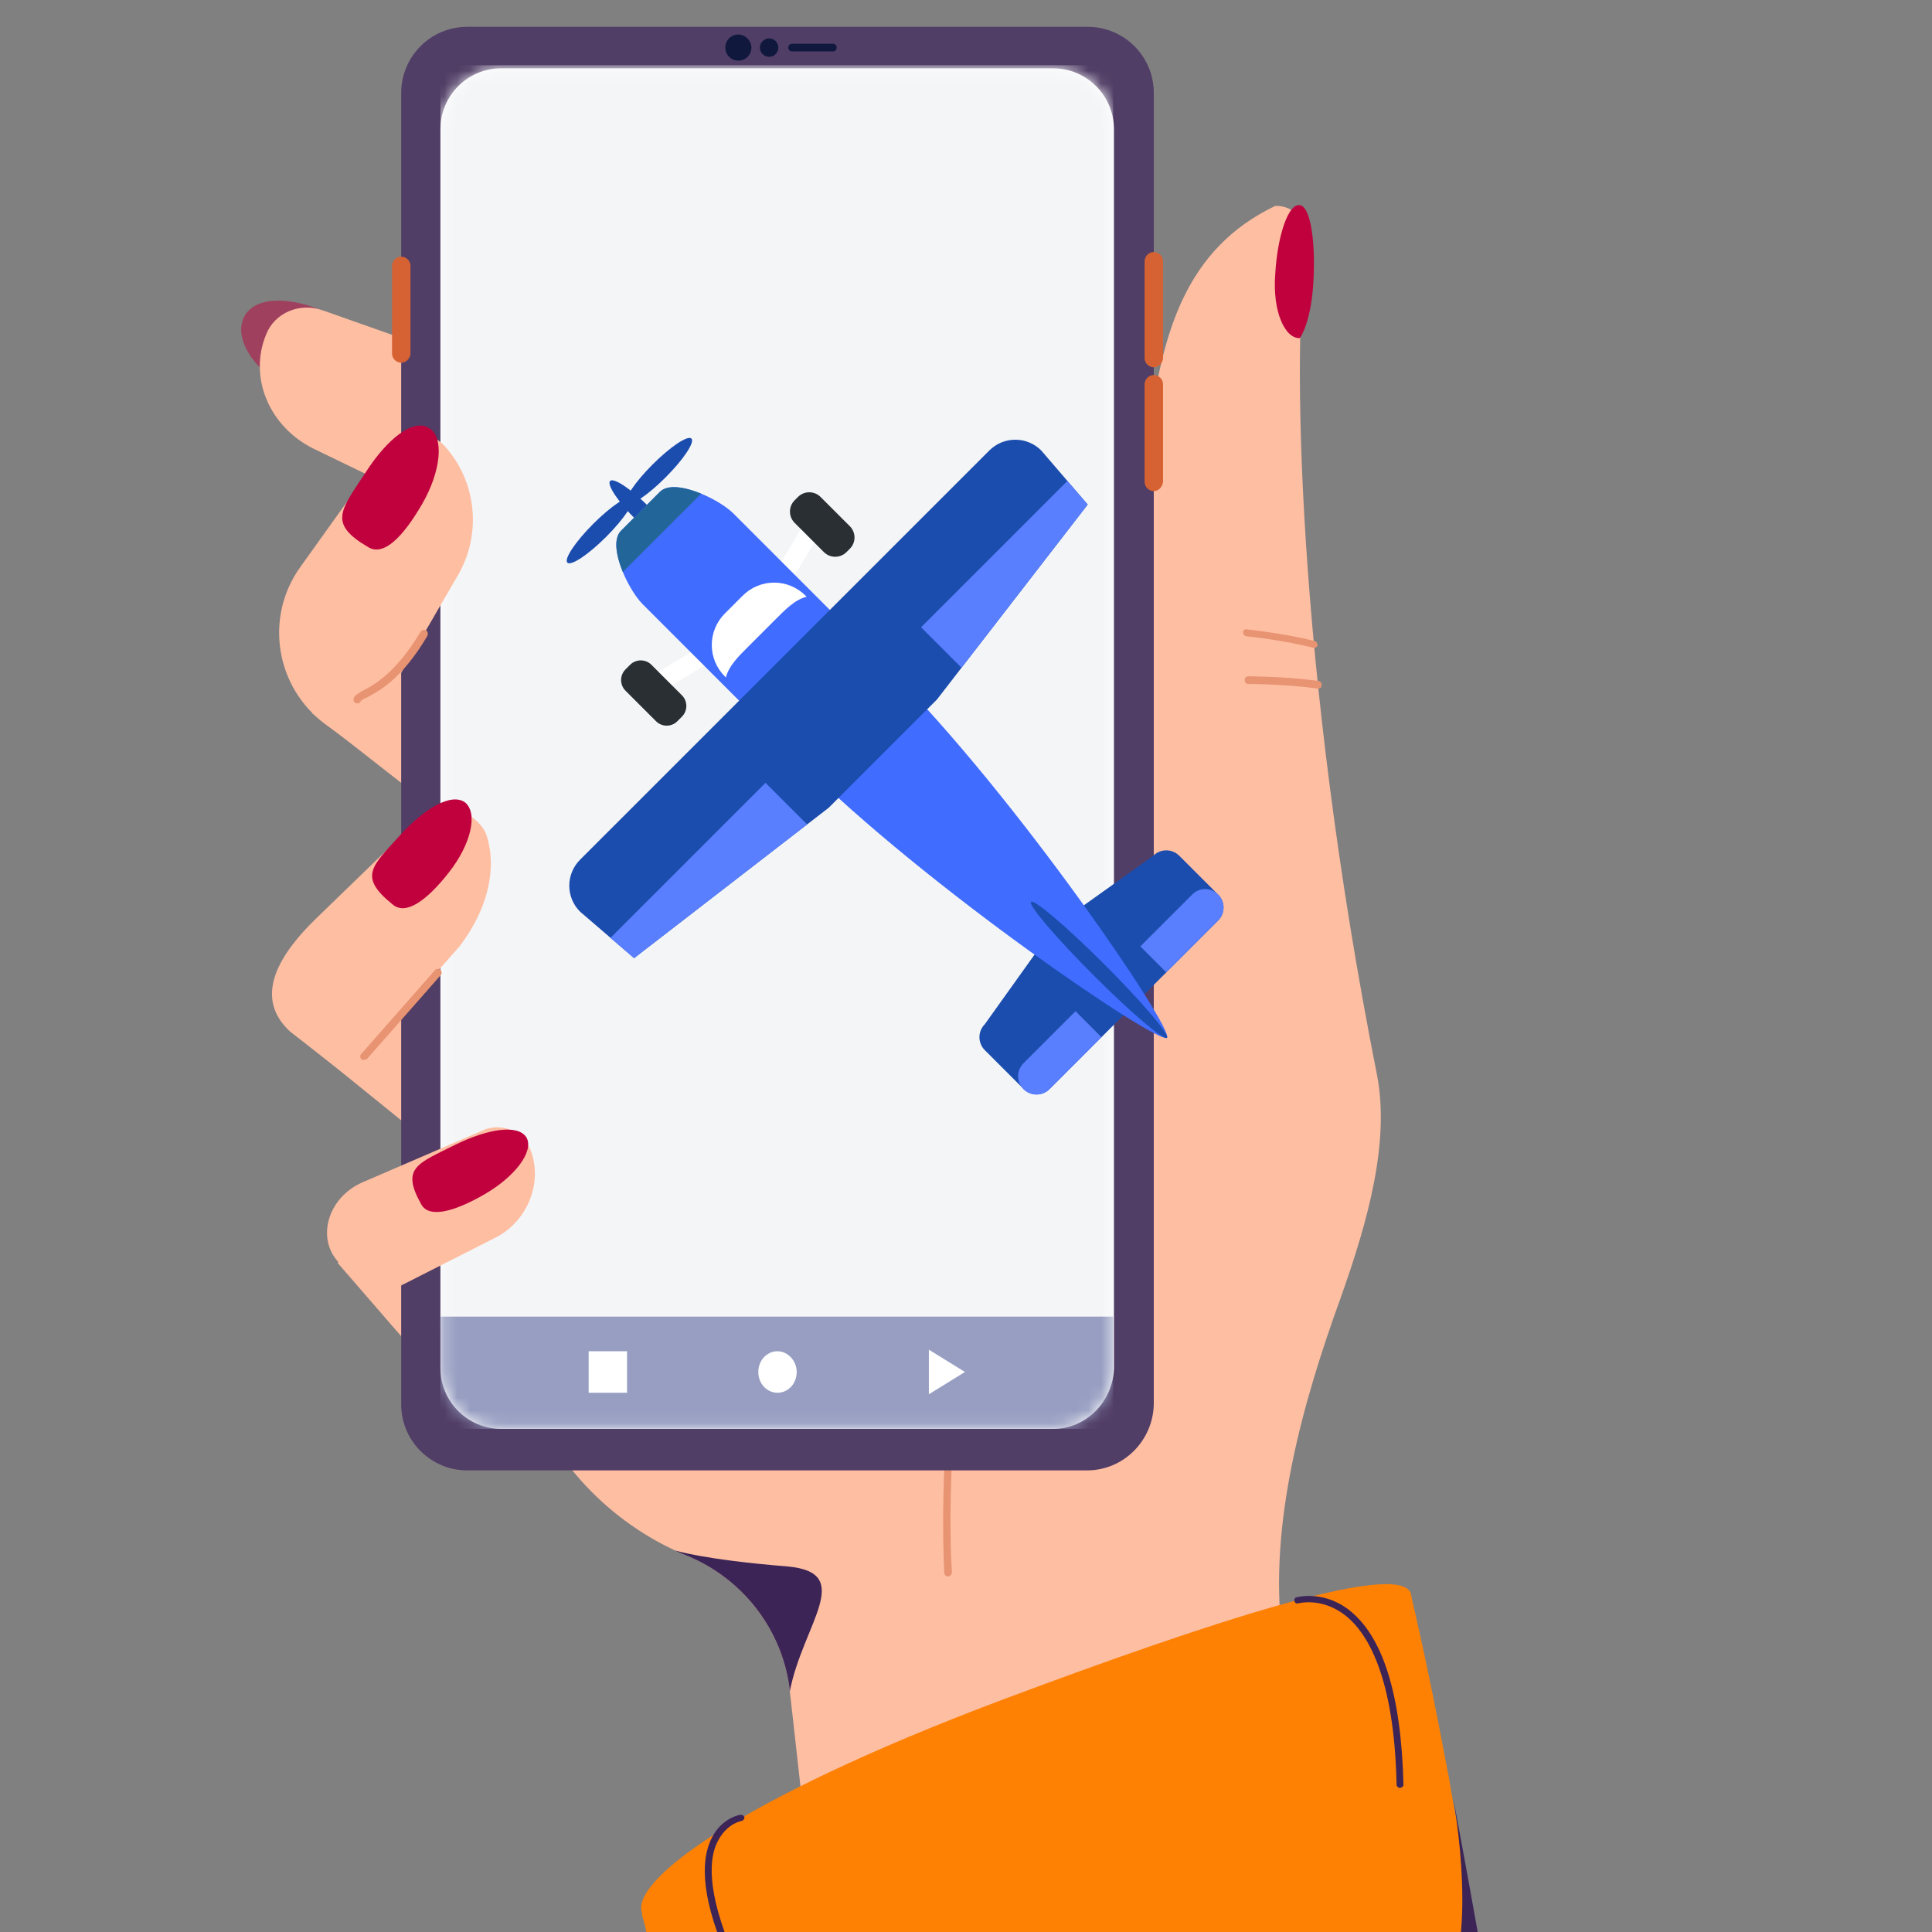 <svg width="150" height="150" viewBox="0 0 150 150" fill="none" xmlns="http://www.w3.org/2000/svg">
<rect x="0" y="0" width="150" height="150" fill="#808080" stroke="none"/>
<g clip-path="url(#clip0_2949_17077)">
<path d="M110.099 166.498C106.999 164.171 97.638 163.753 87.025 165.842C76.889 167.811 68.66 171.392 66.156 174.555L61.327 131.347V131.287C60.79 126.572 57.69 122.574 53.337 120.783C53.039 120.664 52.741 120.544 52.383 120.365C46.898 117.799 42.486 113.025 40.518 106.937L37.656 72.561L86.905 63.072L96.505 114.338C96.922 116.546 97.459 118.814 97.995 120.962L110.099 166.498Z" fill="#FEBEA2"/>
<path d="M73.612 122.392C73.433 122.392 73.314 122.273 73.314 122.094C73.314 121.915 72.3 105.801 77.189 90.881C77.249 90.702 77.428 90.642 77.547 90.702C77.726 90.762 77.785 90.941 77.726 91.06C72.896 105.861 73.85 121.855 73.91 122.034C73.91 122.213 73.791 122.392 73.612 122.392Z" fill="#E89372"/>
<path d="M99.546 126.932L95.134 128.006L83.985 124.127C75.16 115.593 80.109 89.393 82.434 76.86L89.231 33.473C90.245 25.834 92.034 19.328 99.01 15.986C100.5 15.927 101.693 17.299 101.454 18.791C100.262 26.49 100.679 51.974 106.88 83.306C107.953 88.558 106.224 94.764 104.078 100.792C101.156 108.849 98.473 118.338 99.546 126.932Z" fill="#FEBEA2"/>
<path d="M101.993 21.416C101.874 24.996 100.92 26.25 100.92 26.25C99.787 26.309 98.773 24.221 99.012 21.236C99.191 18.253 100.025 15.865 100.86 15.925C101.695 15.925 102.112 18.431 101.993 21.416Z" fill="#C0013E"/>
<path d="M102.053 50.299H101.993C99.668 49.703 96.866 49.404 96.806 49.404C96.627 49.404 96.508 49.225 96.508 49.106C96.508 48.927 96.687 48.807 96.806 48.867C96.806 48.867 99.668 49.166 102.053 49.762C102.232 49.822 102.291 49.941 102.291 50.12C102.291 50.18 102.172 50.299 102.053 50.299Z" fill="#E89372"/>
<path d="M102.357 53.462C99.674 53.104 96.991 53.104 96.931 53.104C96.752 53.104 96.633 52.985 96.633 52.806C96.633 52.627 96.752 52.508 96.931 52.508C96.931 52.508 99.674 52.508 102.357 52.866C102.536 52.866 102.655 53.044 102.595 53.223C102.655 53.343 102.476 53.462 102.357 53.462Z" fill="#E89372"/>
<path d="M61.326 131.289C60.79 126.574 57.689 122.575 53.337 120.785C53.039 120.666 52.741 120.546 52.383 120.367C52.383 120.367 54.529 121.083 61.148 121.62C66.454 122.098 62.34 126.097 61.326 131.289Z" fill="#3C2457"/>
<path d="M109.504 123.646C110.517 127.943 111.471 132.599 112.366 137.373C112.366 137.373 112.366 137.373 112.366 137.433C112.366 137.492 112.425 137.552 112.425 137.671C112.544 138.208 112.604 138.805 112.723 139.342C112.723 139.462 112.783 139.581 112.783 139.701C114.512 148.891 116.122 158.201 117.374 165.781C113.677 163.573 109.384 162.319 104.674 161.782C89.709 160.231 71.166 166.437 58.168 173.241C50.774 177.12 52.503 157.247 49.82 148.593C68.84 139.76 88.755 128.719 109.504 123.646Z" fill="#FF8103"/>
<path d="M109.507 123.647C110.64 126.093 98.119 134.867 82.617 142.267C67.115 149.667 51.016 150.98 49.883 148.593C48.751 146.206 56.979 139.82 77.728 132.002C93.826 125.974 108.374 121.2 109.507 123.647Z" fill="#FF8103"/>
<path d="M176.339 245.817C196.194 287.354 167.038 294.456 146.051 304.542C125.063 314.628 97.696 334.979 77.841 293.442C72.892 283.057 62.518 246.175 59.179 233.761C56.257 222.84 54.17 211.62 53.336 201.057V200.997C53.276 200.34 53.217 199.684 53.217 199.027C51.666 174.618 57.211 154.387 74.919 150.567C82.313 148.956 91.614 146.509 100.021 150.567C117.491 159.042 162.924 217.707 176.339 245.817Z" fill="#FF8103"/>
<path d="M108.669 138.808C108.549 138.808 108.43 138.688 108.43 138.569C108.251 130.035 106.105 126.633 104.316 125.32C102.527 124.007 100.798 124.484 100.798 124.484C100.679 124.544 100.5 124.425 100.5 124.305C100.441 124.186 100.56 124.007 100.679 124.007C100.739 124.007 102.647 123.47 104.614 124.902C107.357 126.931 108.788 131.527 108.967 138.569C108.967 138.688 108.848 138.808 108.669 138.808Z" fill="#3C2457"/>
<path d="M56.789 152.293C56.67 152.293 56.61 152.234 56.55 152.174C54.642 147.877 54.225 144.654 55.298 142.625C56.073 141.133 57.445 140.895 57.504 140.895C57.624 140.895 57.743 140.954 57.803 141.074C57.803 141.193 57.743 141.312 57.624 141.372C57.564 141.372 56.491 141.551 55.775 142.864C55.06 144.117 54.762 146.743 57.027 151.935C57.087 152.055 57.027 152.234 56.908 152.234C56.849 152.293 56.849 152.293 56.789 152.293Z" fill="#3C2457"/>
<path d="M112.834 139.643C114.563 148.833 116.173 158.143 117.425 165.723C113.728 163.515 109.435 162.261 104.725 161.724C102.638 160.948 101.148 160.352 100.969 160.292C101.267 160.352 105.798 160.889 110.747 156.831C114.623 153.608 113.549 143.999 112.834 139.643Z" fill="#3C2457"/>
<path d="M25.313 24.224C28.593 25.656 30.024 25.895 27.758 30.132C26.923 31.744 24.777 31.445 22.153 30.013C19.53 28.581 18.099 26.134 18.993 24.522C19.888 22.971 22.571 23.03 25.313 24.224Z" fill="#9F405E"/>
<path d="M46.723 31.742L41.894 43.32L24.364 34.846C20.847 33.115 19.296 29.236 20.668 25.953C21.324 24.282 23.291 23.447 25.08 24.103L46.723 31.742Z" fill="#FEBEA2"/>
<path d="M42.785 56.988L36.525 64.986L24.242 55.377L28.595 45.828L42.785 56.988Z" fill="#FEBEA2"/>
<path d="M26.211 98.048L35.989 109.327L41.773 103.359L32.531 93.273L26.211 98.048Z" fill="#FEBEA2"/>
<path d="M22.93 80.323L35.749 90.708L40.876 83.128L28.952 73.938L22.93 80.323Z" fill="#FEBEA2"/>
<path d="M84.392 114.162H36.276C33.474 114.162 31.148 111.894 31.148 109.029V7.215C31.148 4.41 33.414 2.082 36.276 2.082H84.452C87.254 2.082 89.58 4.35 89.58 7.215V109.029C89.52 111.834 87.254 114.162 84.392 114.162Z" fill="#513E66"/>
<path d="M81.775 110.939H38.906C36.342 110.939 34.195 108.85 34.195 106.224V10.019C34.195 7.453 36.282 5.305 38.906 5.305H81.775C84.339 5.305 86.485 7.394 86.485 10.019V106.224C86.426 108.79 84.339 110.939 81.775 110.939Z" fill="white"/>
<mask id="mask0_2949_17077" style="mask-type:luminance" maskUnits="userSpaceOnUse" x="34" y="5" width="53" height="106">
<path d="M81.775 110.939H38.906C36.342 110.939 34.195 108.85 34.195 106.224V10.019C34.195 7.453 36.282 5.305 38.906 5.305H81.775C84.339 5.305 86.485 7.394 86.485 10.019V106.224C86.426 108.79 84.339 110.939 81.775 110.939Z" fill="white"/>
</mask>
<g mask="url(#mask0_2949_17077)">
<path d="M86.426 5.064H34.195V103.239H86.426V5.064Z" fill="#F4F5F7"/>
<path d="M86.426 102.223H34.195V110.936H86.426V102.223Z" fill="#979EC1"/>
<path d="M74.919 106.52L72.117 104.789V108.251L74.919 106.52Z" fill="white"/>
<path d="M61.856 106.522C61.856 107.417 61.2 108.133 60.366 108.133C59.531 108.133 58.875 107.417 58.875 106.522C58.875 105.626 59.531 104.91 60.366 104.91C61.141 104.91 61.856 105.626 61.856 106.522Z" fill="white"/>
<path d="M48.684 104.91H45.703V108.133H48.684V104.91Z" fill="white"/>
</g>
<path d="M89.583 28.52C89.225 28.52 88.867 28.222 88.867 27.804V20.285C88.867 19.926 89.165 19.568 89.583 19.568C89.94 19.568 90.298 19.867 90.298 20.285V27.864C90.239 28.222 89.94 28.52 89.583 28.52Z" fill="#D66233"/>
<path d="M89.583 38.129C89.225 38.129 88.867 37.831 88.867 37.413V29.833C88.867 29.475 89.165 29.117 89.583 29.117C89.94 29.117 90.298 29.416 90.298 29.833V37.413C90.239 37.831 89.94 38.129 89.583 38.129Z" fill="#D66233"/>
<path d="M31.153 28.162C30.795 28.162 30.438 27.863 30.438 27.445V20.642C30.438 20.284 30.736 19.926 31.153 19.926C31.511 19.926 31.869 20.224 31.869 20.642V27.505C31.809 27.863 31.511 28.162 31.153 28.162Z" fill="#D66233"/>
<path d="M64.661 3.993H61.501C61.322 3.993 61.203 3.873 61.203 3.695C61.203 3.516 61.322 3.396 61.501 3.396H64.661C64.84 3.396 64.959 3.516 64.959 3.695C64.959 3.873 64.84 3.993 64.661 3.993Z" fill="#10193D"/>
<path d="M58.34 3.694C58.34 4.231 57.922 4.709 57.326 4.709C56.789 4.709 56.312 4.291 56.312 3.694C56.312 3.097 56.789 2.68 57.326 2.68C57.863 2.68 58.34 3.157 58.34 3.694Z" fill="#10193D"/>
<path d="M59.715 4.413C60.111 4.413 60.431 4.092 60.431 3.697C60.431 3.301 60.111 2.98 59.715 2.98C59.32 2.98 59 3.301 59 3.697C59 4.092 59.32 4.413 59.715 4.413Z" fill="#10193D"/>
<path d="M41.234 89.395C40.698 87.963 39.207 87.187 37.717 87.664L28.177 91.782C25.375 92.976 24.48 96.318 26.448 98.168L29.31 100.734L38.372 96.139C40.936 94.886 42.129 91.902 41.234 89.395Z" fill="#FEBEA2"/>
<path d="M37.66 64.567C36.765 62.955 34.38 61.941 31.936 64.149L24.483 71.37C21.979 73.817 19.474 77.278 22.515 80.083L26.868 83.485L35.692 73.459C39.508 68.386 37.66 64.567 37.66 64.567Z" fill="#FEBEA2"/>
<path d="M27.761 58.063L25.317 56.272C21.382 53.408 20.487 47.917 23.349 43.978L29.669 35.145C30.683 33.355 33.127 33.116 34.499 34.608C37.003 37.354 37.42 41.412 35.572 44.635L27.761 58.063Z" fill="#FEBEA2"/>
<path d="M35.393 88.857C32.412 90.349 31.1 90.647 32.71 93.512C33.306 94.586 35.214 94.109 37.599 92.736C39.984 91.364 41.474 89.394 40.878 88.32C40.222 87.246 37.837 87.663 35.393 88.857Z" fill="#C0013E"/>
<path d="M31.099 64.807C28.893 67.254 27.761 68.03 30.503 70.238C31.517 71.073 33.127 69.94 34.856 67.731C36.585 65.523 37.121 63.136 36.108 62.3C35.035 61.525 32.948 62.778 31.099 64.807Z" fill="#C0013E"/>
<path d="M28.416 36.636C26.449 39.62 25.435 40.635 28.595 42.485C29.788 43.201 31.278 41.709 32.769 39.143C34.259 36.577 34.498 33.891 33.305 33.234C32.053 32.459 30.026 34.13 28.416 36.636Z" fill="#C0013E"/>
<path d="M28.237 82.295C28.177 82.295 28.118 82.295 28.058 82.235C27.939 82.116 27.939 81.937 28.058 81.817L33.782 75.312C33.901 75.193 34.08 75.193 34.199 75.312C34.319 75.431 34.319 75.611 34.199 75.73L28.476 82.235C28.356 82.235 28.297 82.295 28.237 82.295Z" fill="#E89372"/>
<path d="M27.766 54.603C27.706 54.603 27.706 54.603 27.646 54.603C27.468 54.544 27.408 54.364 27.468 54.185C27.587 53.947 27.766 53.887 28.123 53.648C28.958 53.231 30.687 52.335 32.655 49.053C32.715 48.934 32.893 48.874 33.072 48.934C33.191 48.993 33.251 49.172 33.191 49.351C31.164 52.813 29.316 53.708 28.422 54.185C28.243 54.245 28.064 54.364 28.004 54.424C28.004 54.544 27.885 54.603 27.766 54.603Z" fill="#E89372"/>
<path d="M58.286 49.041C58.437 49.131 58.616 49.158 58.786 49.115C58.956 49.073 59.102 48.965 59.193 48.816L63.655 41.413C63.7 41.339 63.73 41.257 63.742 41.172C63.755 41.086 63.752 40.999 63.731 40.914C63.71 40.831 63.673 40.751 63.622 40.682C63.57 40.612 63.506 40.553 63.431 40.508L63.343 40.454C63.269 40.409 63.187 40.38 63.101 40.367C63.015 40.354 62.928 40.358 62.843 40.379C62.759 40.4 62.68 40.437 62.61 40.489C62.54 40.54 62.481 40.605 62.437 40.679L57.973 48.08C57.883 48.23 57.856 48.41 57.898 48.58C57.941 48.75 58.048 48.896 58.198 48.986L58.286 49.041Z" fill="white"/>
<path d="M59.069 48.263C59.114 48.338 59.144 48.42 59.157 48.505C59.17 48.591 59.166 48.678 59.145 48.763C59.124 48.847 59.087 48.926 59.035 48.995C58.983 49.065 58.919 49.124 58.844 49.169L51.444 53.63C51.13 53.82 50.725 53.719 50.537 53.407L50.484 53.319C50.439 53.245 50.41 53.162 50.397 53.076C50.383 52.99 50.388 52.903 50.408 52.819C50.429 52.734 50.467 52.655 50.518 52.585C50.57 52.516 50.635 52.457 50.709 52.412L58.11 47.95C58.184 47.906 58.267 47.876 58.352 47.863C58.438 47.85 58.526 47.854 58.61 47.875C58.694 47.896 58.773 47.933 58.843 47.985C58.913 48.036 58.972 48.101 59.017 48.175L59.069 48.263Z" fill="white"/>
<path d="M76.459 79.521L81.492 72.476L82.498 71.469L89.543 66.438C89.81 66.171 90.172 66.022 90.549 66.022C90.927 66.022 91.288 66.171 91.555 66.438L94.576 69.457C94.842 69.724 94.992 70.086 94.992 70.463C94.992 70.841 94.842 71.203 94.576 71.469L81.493 84.552C81.361 84.684 81.204 84.789 81.031 84.861C80.858 84.932 80.673 84.969 80.486 84.969C80.299 84.969 80.114 84.932 79.941 84.861C79.768 84.789 79.611 84.684 79.479 84.552L76.46 81.533C76.193 81.266 76.043 80.905 76.043 80.527C76.043 80.15 76.192 79.788 76.459 79.521Z" fill="#1B4DAE"/>
<path d="M62.014 59.027C71.969 68.98 90.008 81.168 90.604 80.57C91.2 79.973 79.013 61.936 69.059 51.982C59.105 42.028 56.504 42.581 54.559 44.527C52.613 46.472 52.061 49.073 62.014 59.027Z" fill="#406CFF"/>
<path d="M49.383 40.361C50.773 41.751 52.125 42.651 52.403 42.374C52.68 42.096 51.779 40.744 50.39 39.354C49.001 37.963 47.648 37.064 47.37 37.341C47.091 37.62 47.994 38.971 49.383 40.361Z" fill="#1B4DAE"/>
<path d="M60.957 57.972C61.49 58.506 62.214 58.806 62.969 58.806C63.724 58.806 64.448 58.506 64.982 57.972L68.002 54.954C68.266 54.689 68.476 54.376 68.619 54.03C68.762 53.685 68.836 53.314 68.836 52.941C68.836 52.567 68.762 52.196 68.619 51.851C68.476 51.505 68.266 51.192 68.002 50.927L56.932 39.857C55.82 38.746 52.346 37.075 51.234 38.186L48.216 41.205C47.104 42.317 48.775 45.789 49.887 46.901L60.957 57.972Z" fill="#406CFF"/>
<path d="M54.438 38.329L48.357 44.408C47.839 43.151 47.605 41.82 48.217 41.207L51.235 38.188C51.849 37.575 53.181 37.809 54.438 38.329Z" fill="#226699"/>
<path d="M48.653 39.083C48.931 39.362 50.282 38.459 51.671 37.07C53.062 35.68 53.963 34.329 53.684 34.05C53.406 33.773 52.054 34.674 50.665 36.064C49.276 37.453 48.375 38.805 48.653 39.083Z" fill="#1B4DAE"/>
<path d="M44.051 43.684C44.328 43.962 45.681 43.061 47.07 41.672C48.459 40.281 49.361 38.931 49.082 38.652C48.805 38.374 47.454 39.275 46.063 40.666C44.673 42.055 43.772 43.407 44.051 43.684Z" fill="#1B4DAE"/>
<path d="M60.143 48.156L58.186 50.113C57.363 50.935 56.6 51.661 56.357 52.598L56.27 52.511C55.624 51.865 55.262 50.989 55.262 50.076C55.262 49.162 55.624 48.286 56.27 47.641L57.668 46.243C58.314 45.597 59.19 45.234 60.103 45.234C61.016 45.234 61.892 45.597 62.538 46.243L62.625 46.328C61.69 46.572 60.964 47.334 60.143 48.156Z" fill="white"/>
<path d="M63.967 42.865C64.2 43.097 64.516 43.227 64.845 43.227C65.174 43.227 65.489 43.097 65.722 42.865L65.978 42.608C66.094 42.493 66.186 42.357 66.249 42.206C66.311 42.056 66.344 41.894 66.344 41.731C66.344 41.568 66.312 41.407 66.249 41.256C66.187 41.105 66.095 40.969 65.98 40.854L63.708 38.584C63.475 38.351 63.16 38.221 62.831 38.221C62.502 38.221 62.187 38.351 61.953 38.584L61.697 38.84C61.582 38.955 61.49 39.091 61.427 39.242C61.365 39.392 61.332 39.554 61.332 39.717C61.332 39.88 61.364 40.041 61.426 40.192C61.489 40.343 61.581 40.479 61.696 40.594L63.967 42.865ZM50.932 55.995C51.041 56.105 51.17 56.191 51.313 56.25C51.455 56.309 51.608 56.34 51.762 56.34C51.916 56.34 52.068 56.309 52.211 56.25C52.353 56.191 52.483 56.105 52.591 55.995L52.944 55.642C53.164 55.422 53.288 55.123 53.288 54.812C53.288 54.501 53.164 54.202 52.944 53.982L50.579 51.616C50.47 51.507 50.341 51.421 50.198 51.362C50.056 51.303 49.903 51.272 49.749 51.272C49.595 51.272 49.443 51.303 49.3 51.362C49.158 51.421 49.028 51.507 48.919 51.616L48.566 51.969C48.457 52.078 48.371 52.207 48.312 52.35C48.253 52.492 48.222 52.645 48.222 52.799C48.222 52.953 48.253 53.106 48.312 53.248C48.371 53.39 48.457 53.52 48.566 53.629L50.932 55.995Z" fill="#292F33"/>
<path d="M89.531 72.484L90.55 71.465L92.575 69.44C92.706 69.309 92.861 69.205 93.031 69.135C93.202 69.064 93.385 69.027 93.569 69.027C93.754 69.027 93.937 69.064 94.108 69.135C94.278 69.205 94.433 69.309 94.564 69.44L94.588 69.464C94.718 69.594 94.822 69.749 94.893 69.92C94.964 70.09 95 70.273 95 70.458C95 70.643 94.964 70.826 94.893 70.996C94.822 71.167 94.718 71.322 94.588 71.452L92.562 73.477L91.545 74.496L90.55 75.49L89.555 74.496L89.531 74.474L88.537 73.477L89.531 72.484ZM79.478 82.536L81.528 80.487L82.497 79.518L83.504 78.511L85.516 80.524L84.51 81.53L83.54 82.499L81.491 84.549C81.36 84.685 81.203 84.793 81.029 84.868C80.855 84.942 80.669 84.982 80.48 84.983C80.291 84.985 80.103 84.949 79.928 84.877C79.753 84.806 79.594 84.7 79.461 84.567C79.327 84.433 79.222 84.274 79.15 84.099C79.078 83.924 79.042 83.737 79.044 83.548C79.046 83.359 79.085 83.172 79.16 82.998C79.234 82.825 79.343 82.668 79.478 82.536Z" fill="#597FFE"/>
<path d="M84.903 75.72C87.816 78.634 90.368 80.806 90.6 80.572C90.833 80.34 88.662 77.788 85.747 74.875C82.832 71.962 80.281 69.788 80.048 70.022C79.815 70.255 81.988 72.806 84.903 75.72ZM45.033 66.751L76.813 34.973C77.077 34.708 77.391 34.499 77.737 34.355C78.082 34.212 78.452 34.139 78.826 34.139C79.2 34.139 79.57 34.212 79.916 34.355C80.261 34.499 80.575 34.708 80.839 34.973L84.449 39.171L72.74 54.316L64.343 62.712L49.232 74.388L45.033 70.778C44.769 70.513 44.559 70.199 44.416 69.854C44.273 69.508 44.199 69.138 44.199 68.764C44.199 68.39 44.273 68.02 44.416 67.675C44.559 67.329 44.769 67.015 45.033 66.751Z" fill="#1B4DAE"/>
<path d="M71.512 48.702L82.871 37.342L84.445 39.172L74.65 51.84L71.512 48.702ZM47.398 72.816L59.435 60.778L62.664 64.008L49.228 74.389L47.398 72.816Z" fill="#597FFE"/>
</g>
<defs>
<clipPath id="clip0_2949_17077">
<rect width="150" height="150" fill="white"/>
</clipPath>
</defs>
</svg>
